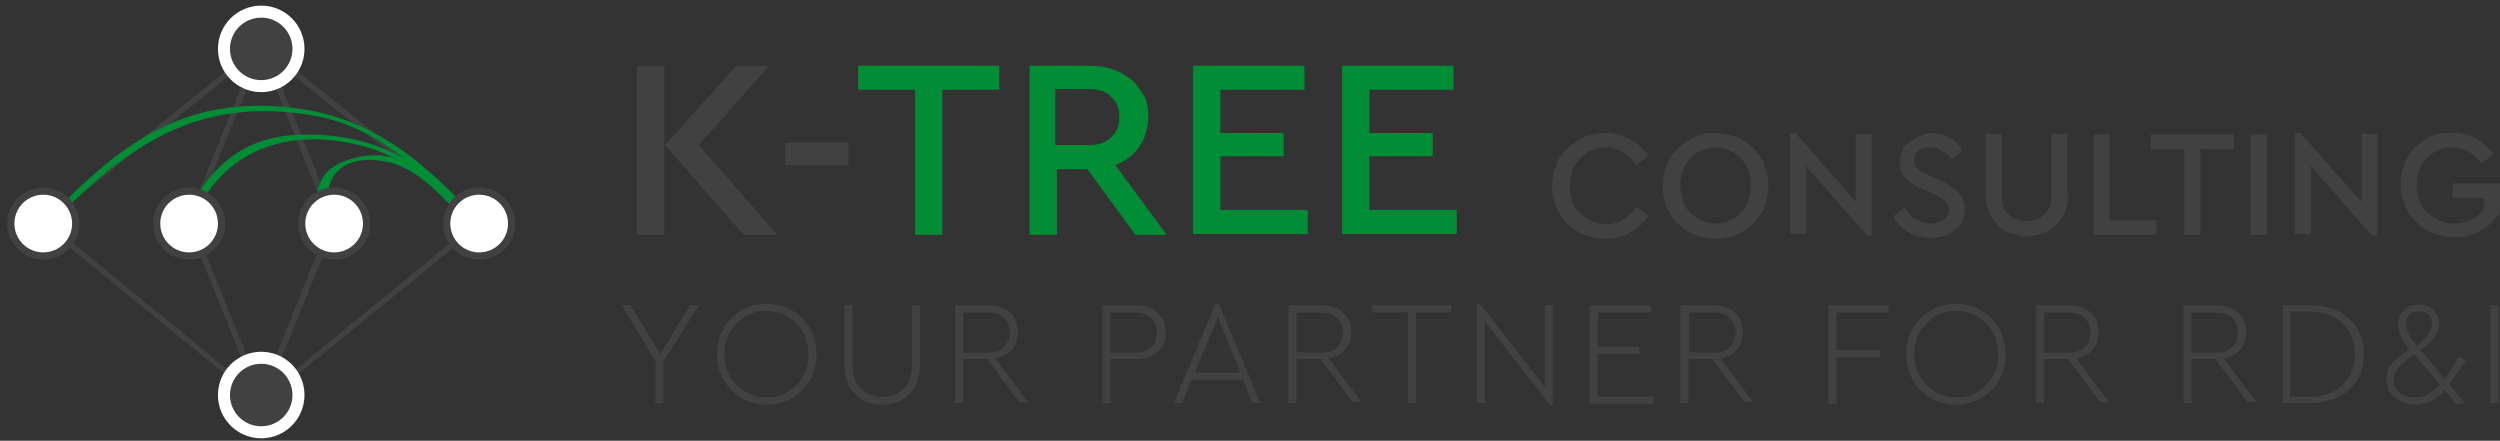 <?xml version="1.0" encoding="utf-8"?>
<!-- Generator: Adobe Illustrator 22.1.0, SVG Export Plug-In . SVG Version: 6.00 Build 0)  -->
<svg version="1.1" id="Calque_1" xmlns="http://www.w3.org/2000/svg" xmlns:xlink="http://www.w3.org/1999/xlink" x="0px" y="0px"
	 viewBox="0 0 312 55" style="enable-background:new 0 0 312 55;" xml:space="preserve">
<rect x="0" y="0" width="312" height="55" fill="#333333" stroke="none"/>
<style type="text/css">
	.st0{fill:#414141;}
	.st1{fill:#FFFFFF;}
	.st2{fill:#008D36;}
</style>
<g>
	<polygon class="st0" points="32.9,50.2 32.4,49.8 59.9,27.3 60.4,27.8 	"/>
	<polygon class="st0" points="33,50 32.3,49.8 41.2,27.5 42,27.7 	"/>
	<polygon class="st0" points="32.4,50.2 4.9,27.8 5.4,27.3 32.9,49.8 	"/>
	<polygon class="st0" points="32.3,50 23.3,27.7 24,27.5 33,49.8 	"/>
	<g>
		<circle class="st1" cx="32.6" cy="49.3" r="5.4"/>
		<circle class="st0" cx="32.6" cy="49.3" r="3.9"/>
	</g>
	<polygon class="st0" points="5.4,28.1 4.9,27.6 32.4,5.5 32.9,6 	"/>
	<polygon class="st0" points="24,27.9 23.3,27.7 32.3,5.5 33,5.7 	"/>
	<polygon class="st0" points="59.9,28.1 32.4,6 32.9,5.5 60.4,27.6 	"/>
	<polygon class="st0" points="41.2,27.9 32.3,5.7 33,5.5 42,27.7 	"/>
	<g>
		<circle class="st1" cx="32.6" cy="6.1" r="5.4"/>
		<circle class="st0" cx="32.6" cy="6.1" r="3.9"/>
	</g>
	<path class="st2" d="M41.3,27.7c-1.5-5,0.8-8.5,6.5-7.6c4.6,0.7,7.7,5,10.9,8c0.3,0.2,1.3-0.2,1.1-0.4c-4.6-4.2-8.8-9.9-15.9-7.9
		c-4.3,1.2-5,4.2-3.8,8.3C40.3,28.3,41.4,28,41.3,27.7L41.3,27.7z"/>
	<path class="st2" d="M24,27.7c3.7-9.4,12.6-12,21.9-9.3c5.4,1.6,9.2,5.6,12.9,9.6c0.2,0.3,1.3-0.2,1.1-0.4
		c-6.5-6.9-12.5-11-22.2-10.8c-7.4,0.1-12.1,4.3-14.8,11.1C22.7,28.2,23.8,28.1,24,27.7L24,27.7z"/>
	<path class="st2" d="M6.5,27.8C16,18,25,11.8,39.5,14.5C47.9,16.1,53.2,22,58.8,28c0.2,0.3,1.3-0.1,1-0.4c-8.3-9-15.4-14.5-28-14.4
		c-11.5,0.2-18.6,6.6-26.3,14.6C5.2,28.1,6.3,28,6.5,27.8L6.5,27.8z"/>
	<g>
		<circle class="st0" cx="59.8" cy="27.9" r="4.5"/>
		<circle class="st1" cx="59.8" cy="27.9" r="3.6"/>
	</g>
	<g>
		<circle class="st0" cx="5.4" cy="27.9" r="4.5"/>
		<circle class="st1" cx="5.4" cy="27.9" r="3.6"/>
	</g>
	<g>
		<circle class="st0" cx="23.6" cy="27.9" r="4.5"/>
		<circle class="st1" cx="23.6" cy="27.9" r="3.6"/>
	</g>
	<g>
		<circle class="st0" cx="41.7" cy="27.9" r="4.5"/>
		<circle class="st1" cx="41.7" cy="27.9" r="3.6"/>
	</g>
</g>
<g>
	<path class="st0" d="M82.9,29.3h-3.4V8.2h3.4V29.3z M87.2,18.1l9.8,11.2h-4.2L83,18.1l8.9-9.9H96L87.2,18.1z"/>
	<path class="st0" d="M105.9,20.6H98v-2.8h7.9V20.6z"/>
	<path class="st2" d="M124.7,11.2h-7.1v18.1h-3.4V11.2h-7.1v-3h17.6V11.2z"/>
	<path class="st2" d="M136,8.2c1.1,0,2.1,0.2,3,0.5c0.9,0.3,1.6,0.8,2.3,1.3c0.6,0.6,1.1,1.3,1.5,2s0.5,1.7,0.5,2.6
		c0,1.4-0.4,2.6-1.1,3.7c-0.7,1-1.7,1.8-3,2.3l6.4,8.7h-3.9l-6-8.2h-3.8v8.2h-3.4V8.2H136z M131.7,11.2v6.9h4.2c1.2,0,2.1-0.3,2.8-1
		c0.7-0.6,1-1.5,1-2.5c0-1-0.3-1.9-1-2.5c-0.7-0.7-1.6-1-2.8-1H131.7z"/>
	<path class="st2" d="M162.8,11.2h-10.5v5.4h7.9v2.9h-7.9v6.7h10.9v3h-14.3V8.2h13.9V11.2z"/>
	<path class="st2" d="M181.4,11.2h-10.5v5.4h7.9v2.9h-7.9v6.7h10.9v3h-14.3V8.2h13.9V11.2z"/>
	<path class="st0" d="M200.3,16.6c1.2,0,2.2,0.3,3.2,0.8c0.9,0.5,1.7,1.2,2.2,2.1l-1.5,1.1c-0.4-0.7-1-1.2-1.6-1.6s-1.4-0.6-2.2-0.6
		c-0.6,0-1.2,0.1-1.8,0.4c-0.6,0.2-1,0.6-1.4,1c-0.4,0.4-0.7,0.9-1,1.5c-0.2,0.6-0.3,1.2-0.3,1.9c0,0.7,0.1,1.3,0.3,1.9
		c0.2,0.6,0.5,1.1,1,1.5c0.4,0.4,0.9,0.7,1.4,1c0.6,0.2,1.1,0.4,1.8,0.4c0.8,0,1.6-0.2,2.2-0.6s1.2-0.9,1.6-1.6l1.5,1.1
		c-0.5,0.9-1.3,1.6-2.2,2.1c-0.9,0.5-2,0.8-3.2,0.8c-0.9,0-1.8-0.2-2.6-0.5c-0.8-0.3-1.5-0.8-2.1-1.4s-1.1-1.3-1.4-2.1
		c-0.3-0.8-0.5-1.7-0.5-2.6c0-0.9,0.2-1.8,0.5-2.6c0.3-0.8,0.8-1.5,1.4-2.1c0.6-0.6,1.3-1,2.1-1.4C198.5,16.7,199.4,16.6,200.3,16.6
		z"/>
	<path class="st0" d="M214.1,16.6c0.9,0,1.8,0.2,2.6,0.5c0.8,0.3,1.5,0.8,2.1,1.4c0.6,0.6,1.1,1.3,1.4,2.1c0.3,0.8,0.5,1.6,0.5,2.6
		c0,0.9-0.2,1.8-0.5,2.6c-0.3,0.8-0.8,1.5-1.4,2.1s-1.3,1-2.1,1.4s-1.7,0.5-2.6,0.5s-1.8-0.2-2.6-0.5s-1.5-0.8-2.1-1.4
		c-0.6-0.6-1.1-1.3-1.4-2.1c-0.3-0.8-0.5-1.6-0.5-2.6s0.2-1.8,0.5-2.6c0.3-0.8,0.8-1.5,1.4-2.1c0.6-0.6,1.3-1,2.1-1.4
		C212.3,16.7,213.2,16.6,214.1,16.6z M214.1,18.4c-0.6,0-1.2,0.1-1.8,0.4c-0.6,0.2-1,0.6-1.4,1c-0.4,0.4-0.7,0.9-0.9,1.5
		c-0.2,0.6-0.3,1.2-0.3,1.8c0,0.7,0.1,1.3,0.3,1.9c0.2,0.6,0.5,1.1,0.9,1.5c0.4,0.4,0.9,0.7,1.4,1c0.6,0.2,1.1,0.4,1.8,0.4
		s1.2-0.1,1.8-0.4s1-0.6,1.4-1c0.4-0.4,0.7-0.9,0.9-1.5c0.2-0.6,0.3-1.2,0.3-1.9c0-0.7-0.1-1.3-0.3-1.8c-0.2-0.6-0.5-1.1-0.9-1.5
		c-0.4-0.4-0.9-0.7-1.4-1S214.7,18.4,214.1,18.4z"/>
	<path class="st0" d="M231.6,25.2v-8.5h2v12.7H233l-7.6-8.7v8.5h-2V16.6h0.7L231.6,25.2z"/>
	<path class="st0" d="M240.9,16.6c0.9,0,1.7,0.2,2.4,0.6c0.7,0.4,1.2,1,1.6,1.6l-1.4,1.1c-0.3-0.5-0.7-0.9-1.2-1.1
		c-0.4-0.3-0.9-0.4-1.5-0.4c-0.5,0-0.9,0.1-1.3,0.4c-0.4,0.2-0.6,0.6-0.6,1.2c0,0.2,0,0.4,0.1,0.6c0.1,0.2,0.2,0.3,0.4,0.5
		c0.2,0.1,0.3,0.3,0.6,0.4c0.2,0.1,0.4,0.2,0.7,0.4l1.4,0.6c0.5,0.2,0.9,0.4,1.3,0.7c0.4,0.2,0.7,0.5,1,0.8s0.4,0.6,0.6,0.9
		c0.1,0.3,0.2,0.7,0.2,1.2c0,0.6-0.1,1.1-0.3,1.5c-0.2,0.5-0.5,0.8-0.9,1.1s-0.8,0.6-1.3,0.7c-0.5,0.2-1.1,0.3-1.7,0.3
		c-1.1,0-2-0.2-2.8-0.7c-0.8-0.5-1.5-1.1-1.9-2l1.4-1.1c0.2,0.3,0.4,0.5,0.6,0.8s0.5,0.5,0.7,0.6s0.6,0.3,0.9,0.4
		c0.3,0.1,0.7,0.2,1.1,0.2c0.6,0,1.2-0.2,1.6-0.5s0.6-0.7,0.6-1.3c0-0.2,0-0.5-0.1-0.6c-0.1-0.2-0.2-0.3-0.4-0.5
		c-0.2-0.1-0.4-0.3-0.6-0.4c-0.2-0.1-0.5-0.2-0.8-0.4l-1.4-0.6c-0.4-0.2-0.8-0.4-1.1-0.6c-0.4-0.2-0.7-0.5-0.9-0.7
		c-0.3-0.3-0.5-0.6-0.6-0.9c-0.2-0.3-0.2-0.7-0.2-1.2c0-0.5,0.1-1,0.3-1.4s0.5-0.8,0.9-1.1c0.4-0.3,0.8-0.5,1.3-0.7
		S240.3,16.6,240.9,16.6z"/>
	<path class="st0" d="M258.1,24.2c0,0.8-0.1,1.6-0.4,2.2c-0.3,0.7-0.6,1.2-1.1,1.7c-0.5,0.5-1,0.8-1.6,1c-0.6,0.2-1.3,0.4-2,0.4
		c-0.7,0-1.4-0.1-2.1-0.4c-0.6-0.2-1.2-0.6-1.6-1c-0.5-0.5-0.8-1-1.1-1.7c-0.3-0.7-0.4-1.4-0.4-2.2v-7.5h2v7.6c0,0.6,0.1,1,0.2,1.5
		c0.2,0.4,0.4,0.8,0.7,1c0.3,0.3,0.6,0.5,1,0.6c0.4,0.1,0.8,0.2,1.2,0.2c0.4,0,0.8-0.1,1.2-0.2c0.4-0.1,0.7-0.3,1-0.6
		c0.3-0.3,0.5-0.6,0.7-1c0.2-0.4,0.2-0.9,0.2-1.5v-7.6h2V24.2z"/>
	<path class="st0" d="M263.4,27.5h5.7v1.8h-7.8V16.8h2V27.5z"/>
	<path class="st0" d="M278.8,18.6h-4.2v10.7h-2V18.6h-4.2v-1.8h10.4V18.6z"/>
	<path class="st0" d="M282.9,29.3h-2V16.8h2V29.3z"/>
	<path class="st0" d="M294.7,25.2v-8.5h2v12.7H296l-7.6-8.7v8.5h-2V16.6h0.7L294.7,25.2z"/>
	<path class="st0" d="M306,16.6c1.1,0,2.1,0.2,3,0.7s1.6,1.1,2.2,1.9l-1.5,1.2c-0.4-0.6-1-1.1-1.6-1.5c-0.6-0.3-1.3-0.5-2.1-0.5
		c-0.7,0-1.3,0.1-1.8,0.4c-0.6,0.2-1,0.6-1.4,1c-0.4,0.4-0.7,0.9-0.9,1.5c-0.2,0.6-0.3,1.2-0.3,1.8c0,0.7,0.1,1.3,0.3,1.9
		c0.2,0.6,0.5,1.1,1,1.5c0.4,0.4,0.9,0.7,1.5,1s1.2,0.4,1.9,0.4c0.8,0,1.6-0.2,2.2-0.5c0.6-0.3,1.1-0.8,1.5-1.4v-1.3h-3.9v-1.8h5.9
		v3.5c-0.3,0.5-0.6,0.9-1,1.3s-0.8,0.8-1.3,1c-0.5,0.3-1,0.5-1.6,0.7c-0.6,0.2-1.2,0.2-1.9,0.2c-0.9,0-1.8-0.2-2.6-0.5
		s-1.5-0.8-2.1-1.4c-0.6-0.6-1.1-1.3-1.4-2.1c-0.3-0.8-0.5-1.6-0.5-2.6s0.2-1.8,0.5-2.6c0.3-0.8,0.8-1.5,1.4-2.1
		c0.6-0.6,1.3-1,2.1-1.4C304.1,16.7,305,16.6,306,16.6z"/>
</g>
<g>
	<path class="st0" d="M82.8,45.1v5.2h-1v-5.2l-4.2-7h1.1l3.7,6.1l3.7-6.1h1.1L82.8,45.1z"/>
	<path class="st0" d="M100.1,39.7c1.2,1.2,1.8,2.7,1.8,4.5c0,1.8-0.6,3.3-1.8,4.5c-1.2,1.2-2.7,1.8-4.4,1.8c-1.8,0-3.2-0.6-4.4-1.8
		c-1.2-1.2-1.8-2.7-1.8-4.5c0-1.8,0.6-3.3,1.8-4.5c1.2-1.2,2.7-1.8,4.4-1.8C97.4,37.9,98.8,38.5,100.1,39.7z M91.9,40.4
		c-1,1-1.5,2.3-1.5,3.8s0.5,2.8,1.5,3.8c1,1,2.3,1.6,3.8,1.6c1.5,0,2.7-0.5,3.7-1.6c1-1,1.5-2.3,1.5-3.8c0-1.5-0.5-2.8-1.5-3.8
		c-1-1-2.2-1.6-3.7-1.6C94.1,38.8,92.9,39.3,91.9,40.4z"/>
	<path class="st0" d="M114.8,45.6c0,1.5-0.4,2.7-1.3,3.6c-0.9,0.9-2,1.3-3.4,1.3c-1.4,0-2.6-0.4-3.4-1.3c-0.9-0.9-1.3-2.1-1.3-3.6
		v-7.5h1v7.5c0,1.3,0.3,2.2,1,2.9c0.7,0.7,1.6,1,2.7,1c1.1,0,2-0.3,2.7-1c0.7-0.7,1-1.7,1-2.9v-7.5h1V45.6z"/>
	<path class="st0" d="M127.3,50.3l-4.1-5.5h-3v5.5h-1V38.1h4.1c1.1,0,2,0.3,2.7,0.9c0.7,0.6,1,1.4,1,2.4c0,0.9-0.2,1.6-0.7,2.2
		c-0.5,0.6-1.2,1-2.1,1.1l4.1,5.5H127.3z M120.2,44h3.1c0.9,0,1.6-0.2,2-0.7c0.5-0.5,0.7-1.1,0.7-1.8c0-0.7-0.2-1.3-0.7-1.8
		c-0.5-0.5-1.1-0.7-2-0.7h-3.1V44z"/>
	<path class="st0" d="M144.5,39.1c0.7,0.6,1,1.4,1,2.4c0,1-0.3,1.8-1,2.4c-0.7,0.6-1.6,0.9-2.7,0.9h-3.2v5.5h-1V38.1h4.1
		C143,38.1,143.9,38.4,144.5,39.1z M138.6,39v5h3.1c0.9,0,1.6-0.2,2-0.7c0.5-0.5,0.7-1.1,0.7-1.8c0-0.7-0.2-1.3-0.7-1.8
		c-0.5-0.5-1.1-0.7-2-0.7H138.6z"/>
	<path class="st0" d="M155.1,47.4h-6.4l-1.2,2.9h-1l5.2-12.4h0.4l5.2,12.4h-1L155.1,47.4z M149.1,46.5h5.7l-2.8-6.9L149.1,46.5z"/>
	<path class="st0" d="M168.9,50.3l-4.1-5.5h-3v5.5h-1V38.1h4.1c1.1,0,2,0.3,2.7,0.9c0.7,0.6,1,1.4,1,2.4c0,0.9-0.2,1.6-0.7,2.2
		c-0.5,0.6-1.2,1-2.1,1.1l4.1,5.5H168.9z M161.8,44h3.1c0.9,0,1.6-0.2,2-0.7c0.5-0.5,0.7-1.1,0.7-1.8c0-0.7-0.2-1.3-0.7-1.8
		c-0.5-0.5-1.1-0.7-2-0.7h-3.1V44z"/>
	<path class="st0" d="M181.2,39h-4.5v11.3h-1V39h-4.5v-0.9h9.9V39z"/>
	<path class="st0" d="M193.8,38.1v12.4h-0.4l-8.1-10.4v10.2h-1V37.9h0.4l8.1,10.4V38.1H193.8z"/>
	<path class="st0" d="M206.1,39h-6.7v4.3h5.2v0.9h-5.2v5.3h6.9v0.9h-7.9V38.1h7.6V39z"/>
	<path class="st0" d="M217.8,50.3l-4.1-5.5h-3v5.5h-1V38.1h4.1c1.1,0,2,0.3,2.7,0.9c0.7,0.6,1,1.4,1,2.4c0,0.9-0.2,1.6-0.7,2.2
		c-0.5,0.6-1.2,1-2.1,1.1l4.1,5.5H217.8z M210.8,44h3.1c0.9,0,1.6-0.2,2-0.7s0.7-1.1,0.7-1.8c0-0.7-0.2-1.3-0.7-1.8
		c-0.5-0.5-1.1-0.7-2-0.7h-3.1V44z"/>
	<path class="st0" d="M235.7,39h-6.5v4.7h5.4v0.9h-5.4v5.8h-1V38.1h7.5V39z"/>
	<path class="st0" d="M248.5,39.7c1.2,1.2,1.8,2.7,1.8,4.5c0,1.8-0.6,3.3-1.8,4.5c-1.2,1.2-2.7,1.8-4.4,1.8c-1.8,0-3.2-0.6-4.4-1.8
		c-1.2-1.2-1.8-2.7-1.8-4.5c0-1.8,0.6-3.3,1.8-4.5c1.2-1.2,2.7-1.8,4.4-1.8C245.8,37.9,247.3,38.5,248.5,39.7z M240.4,40.4
		c-1,1-1.5,2.3-1.5,3.8s0.5,2.8,1.5,3.8c1,1,2.2,1.6,3.8,1.6c1.5,0,2.7-0.5,3.7-1.6c1-1,1.5-2.3,1.5-3.8c0-1.5-0.5-2.8-1.5-3.8
		c-1-1-2.2-1.6-3.7-1.6C242.6,38.8,241.4,39.3,240.4,40.4z"/>
	<path class="st0" d="M262.2,50.3l-4.1-5.5h-3v5.5h-1V38.1h4.1c1.1,0,2,0.3,2.7,0.9c0.7,0.6,1,1.4,1,2.4c0,0.9-0.2,1.6-0.7,2.2
		c-0.5,0.6-1.2,1-2.1,1.1l4.1,5.5H262.2z M255.1,44h3.1c0.9,0,1.6-0.2,2-0.7c0.5-0.5,0.7-1.1,0.7-1.8c0-0.7-0.2-1.3-0.7-1.8
		c-0.5-0.5-1.1-0.7-2-0.7h-3.1V44z"/>
	<path class="st0" d="M280.6,50.3l-4.1-5.5h-3v5.5h-1V38.1h4.1c1.1,0,2,0.3,2.7,0.9s1,1.4,1,2.4c0,0.9-0.2,1.6-0.7,2.2
		c-0.5,0.6-1.2,1-2.1,1.1l4.1,5.5H280.6z M273.5,44h3.1c0.9,0,1.6-0.2,2-0.7c0.5-0.5,0.7-1.1,0.7-1.8c0-0.7-0.2-1.3-0.7-1.8
		c-0.5-0.5-1.1-0.7-2-0.7h-3.1V44z"/>
	<path class="st0" d="M293.2,39.8c1.2,1.1,1.8,2.6,1.8,4.4c0,1.8-0.6,3.3-1.8,4.4c-1.2,1.1-2.8,1.7-4.9,1.7h-3.4V38.1h3.4
		C290.4,38.1,292,38.7,293.2,39.8z M285.8,39v10.5h2.5c1.8,0,3.1-0.5,4.1-1.5c1-1,1.5-2.2,1.5-3.8c0-1.5-0.5-2.8-1.5-3.8
		c-1-1-2.4-1.5-4.1-1.5H285.8z"/>
	<path class="st0" d="M305.7,48l2,2.4h-1.2l-1.4-1.7c-1.1,1.2-2.3,1.8-3.6,1.8c-1,0-1.8-0.3-2.6-0.9c-0.7-0.6-1.1-1.3-1.1-2.2
		c0-0.8,0.2-1.5,0.7-2c0.5-0.6,1.2-1.2,2.2-1.8c-1-1.2-1.4-2.2-1.4-3.1c0-0.7,0.2-1.3,0.7-1.8c0.4-0.5,1.1-0.7,1.9-0.7
		c0.8,0,1.4,0.2,1.8,0.7c0.5,0.5,0.7,1,0.7,1.7c0,0.6-0.2,1.2-0.6,1.7c-0.4,0.5-1,1.1-1.7,1.6l3,3.6c0.1-0.1,0.7-1.1,1.8-2.8
		l0.8,0.5C306.6,46.5,306,47.5,305.7,48z M304.5,48l-3.2-3.8c-0.6,0.5-1.1,0.8-1.4,1.1c-0.3,0.2-0.5,0.5-0.8,0.9
		c-0.2,0.4-0.4,0.8-0.4,1.2c0,0.7,0.3,1.2,0.8,1.6c0.5,0.4,1.1,0.6,1.9,0.6C302.6,49.6,303.6,49,304.5,48z M300.7,39.3
		c-0.3,0.3-0.4,0.7-0.4,1.2c0,0.4,0.1,0.8,0.3,1.2s0.5,0.8,1,1.4c1.3-0.9,1.9-1.8,1.9-2.7c0-0.4-0.1-0.8-0.4-1.1
		c-0.3-0.3-0.7-0.4-1.2-0.4C301.4,38.8,301,39,300.7,39.3z"/>
	<path class="st0" d="M311.8,50.3h-1V38.1h1V50.3z"/>
</g>
</svg>
